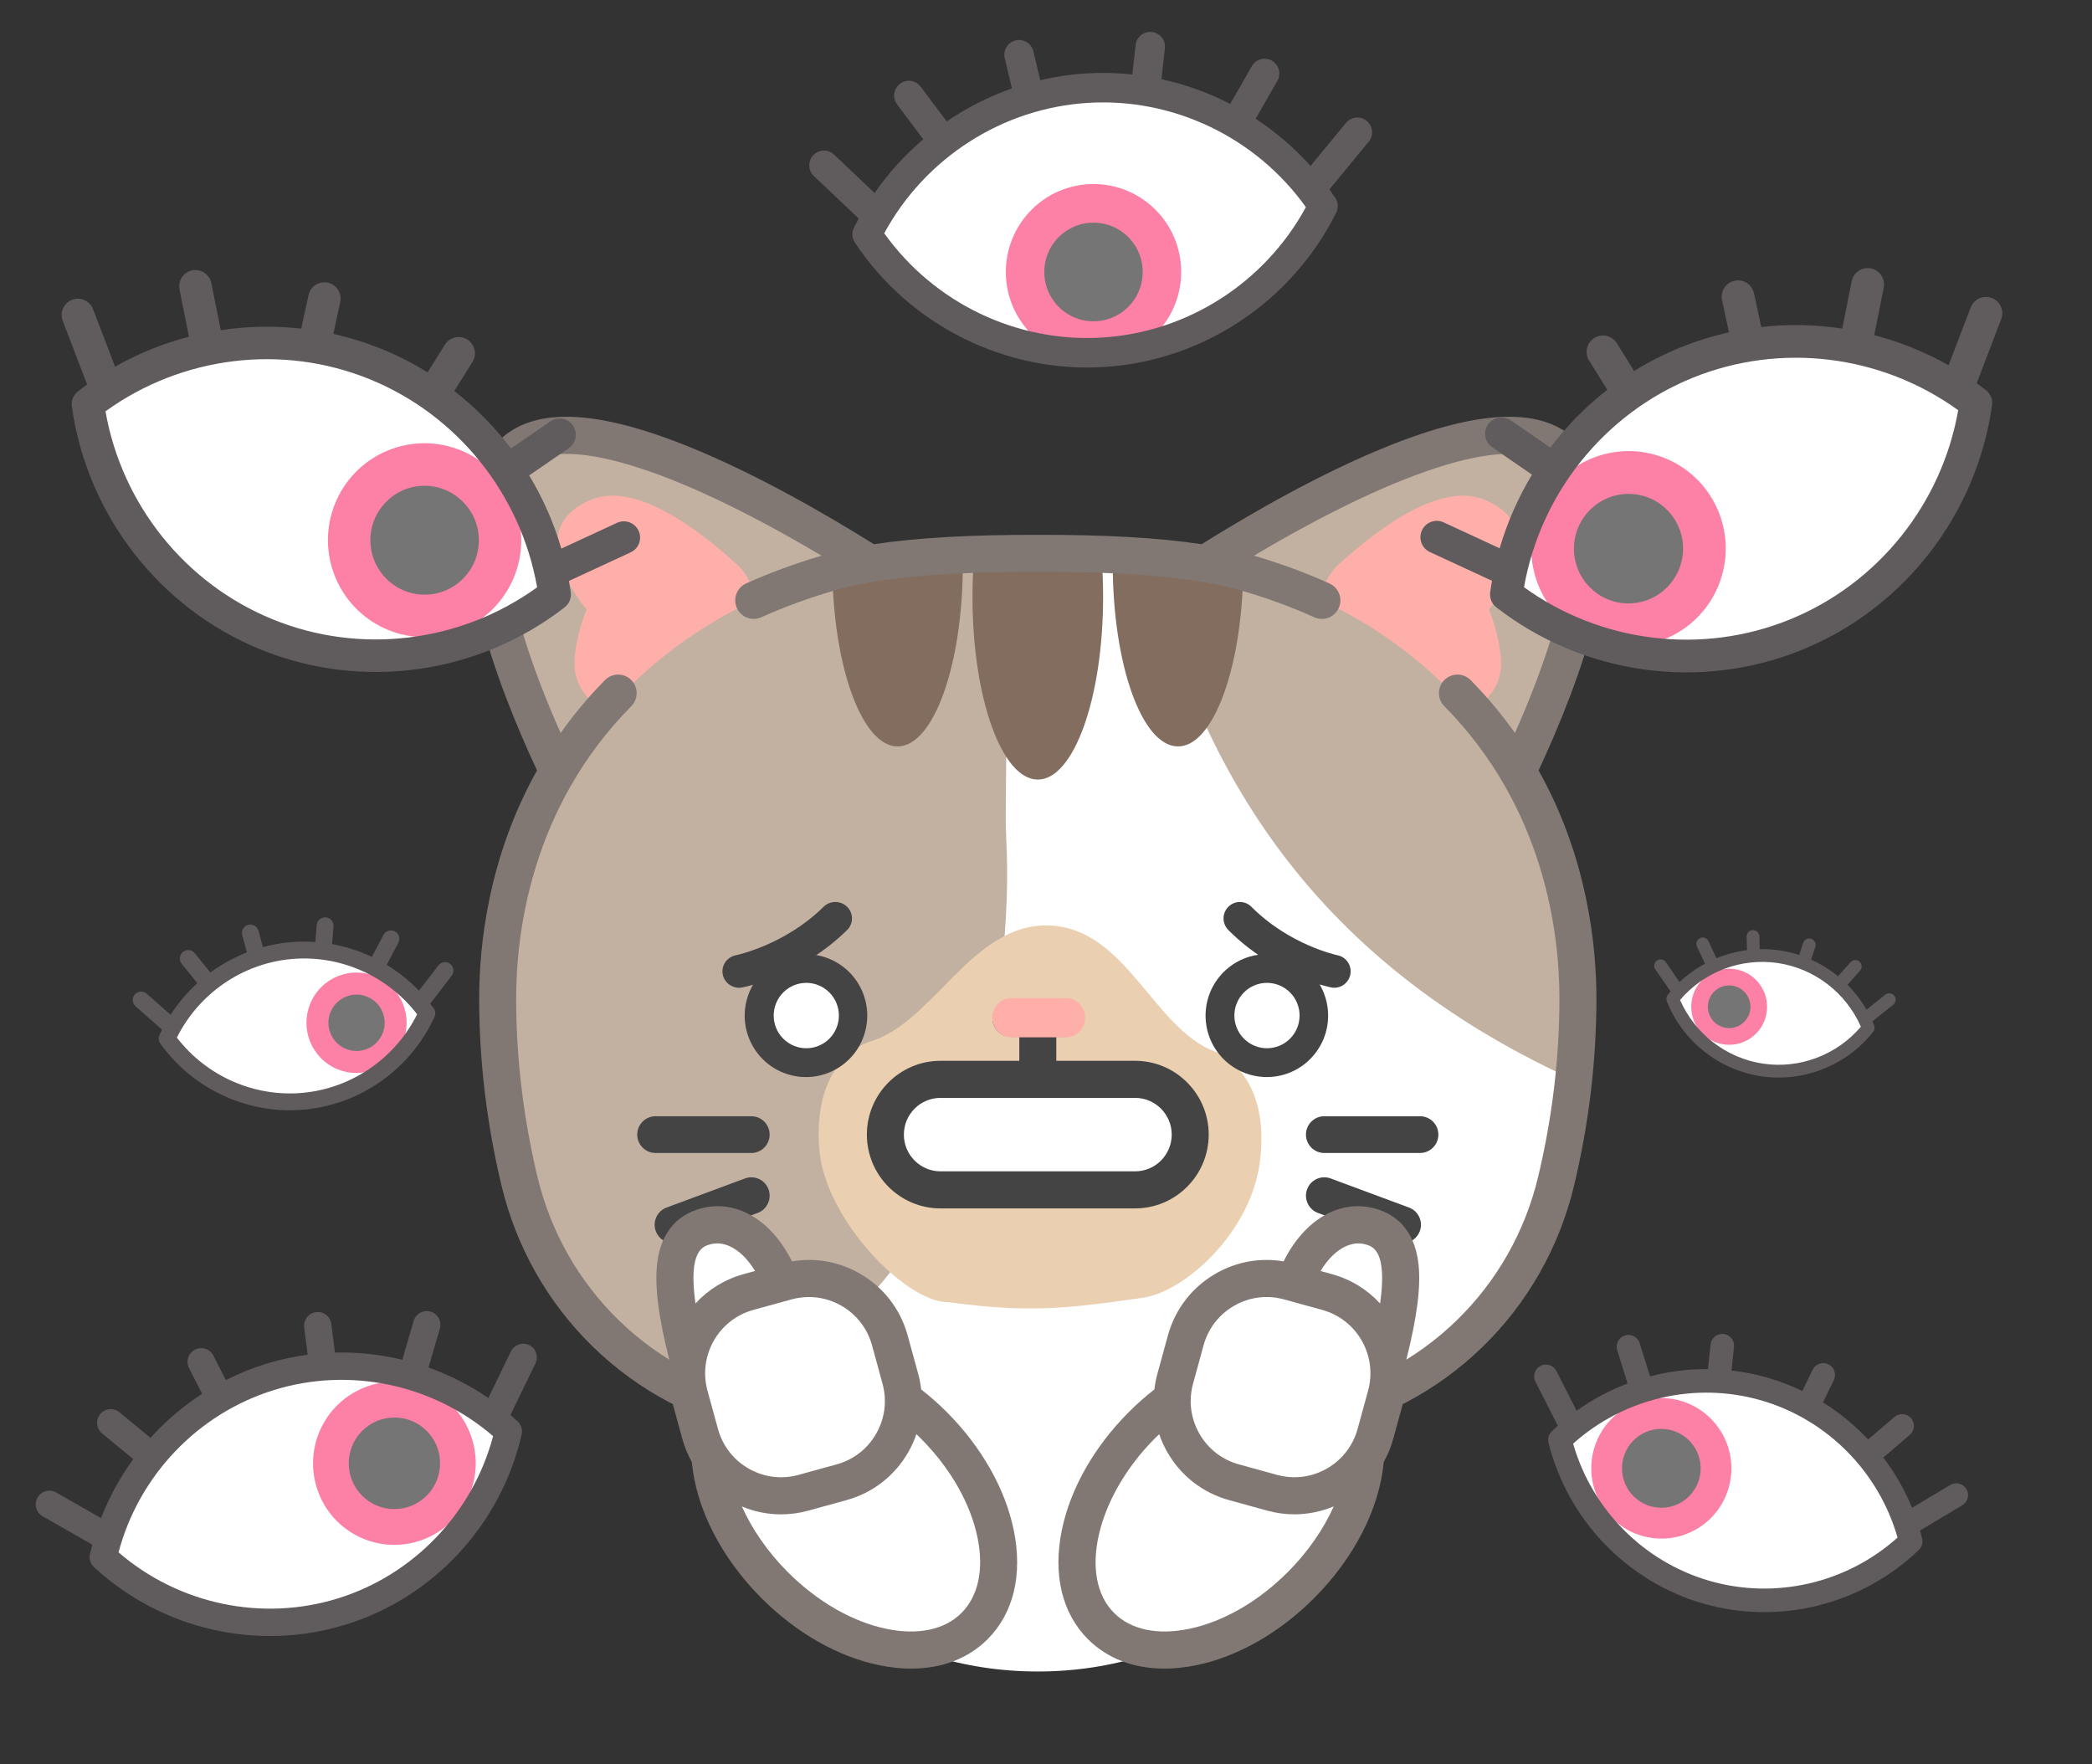 <svg width="236" height="199" viewBox="0 0 236 199" fill="none" xmlns="http://www.w3.org/2000/svg">
<rect x="0" y="0" width="236" height="199" fill="#333333" stroke="none"/>
<g clip-path="url(#clip0_214_8627)">
<path d="M176.438 51.242C169.203 43.988 146.154 57.182 136.002 63.579C130.978 62.741 124.497 62.398 117.075 62.431C109.652 62.398 103.17 62.742 98.145 63.579C87.99 57.178 64.942 43.992 57.712 51.242C50.53 58.441 58.73 78.207 62.94 87.014C57.961 95.446 56.142 104.681 56.142 112.634C56.142 119.51 56.959 126.378 58.602 133.246C61.81 146.651 72.382 156.944 85.856 159.681C86.186 159.748 86.516 159.811 86.846 159.875C86.321 161.58 86.043 163.356 86.043 165.181C86.043 178.093 99.936 188.56 117.074 188.56C134.212 188.56 148.105 178.092 148.105 165.181C148.105 163.356 147.827 161.58 147.302 159.876C147.633 159.811 147.963 159.748 148.293 159.681C161.768 156.944 172.34 146.651 175.547 133.246C177.19 126.378 178.008 119.51 178.008 112.634C178.008 104.683 176.19 95.451 171.213 87.02C175.413 78.222 183.622 58.444 176.438 51.242Z" fill="white"/>
<path d="M177.362 121.742C144.808 106.848 134.993 83.057 129.572 64.156C133.196 63.346 134.424 62.882 137.928 63.243C164.316 47.625 171.229 48.971 175.179 51.44C185.537 57.795 176.713 78.803 170.621 89.69C178.745 108.277 177.276 111.084 177.362 121.742Z" fill="#C2B1A1"/>
<path d="M91.663 151.697C109.394 140.191 114.44 111.708 113.511 94.537C113.217 89.102 114.453 69.11 111.532 64.138C107.205 63.104 106.032 64.085 102.981 65.639C93.201 58.973 69.782 45.023 58.883 51.667C53.19 55.138 56.802 78.114 63.139 88.325C56.484 103.862 56.712 115.636 59.805 133.325C62.898 151.013 73.931 163.203 91.663 151.697Z" fill="#C2B1A1"/>
<path d="M124.442 67.339C124.442 78.722 121.138 87.943 117.078 87.943C113.01 87.943 109.707 78.722 109.707 67.339C109.707 65.779 109.767 64.262 109.889 62.807C114.679 62.589 119.469 62.589 124.26 62.815C124.381 64.271 124.442 65.788 124.442 67.339Z" fill="#836D5F"/>
<path d="M108.62 63.6C108.62 74.974 105.325 84.204 101.257 84.204C97.345 84.204 94.128 75.619 93.902 64.811C96.432 64.149 99.049 63.679 101.726 63.408C104.022 63.181 106.317 62.998 108.612 62.877C108.62 63.121 108.62 63.356 108.62 63.6Z" fill="#836D5F"/>
<path d="M140.247 64.716C140.038 75.567 136.822 84.204 132.892 84.204C128.823 84.204 125.529 74.974 125.529 63.6C125.529 63.356 125.529 63.121 125.537 62.877C128.172 63.016 130.814 63.234 133.449 63.513C135.77 63.757 138.039 64.166 140.247 64.716Z" fill="#836D5F"/>
<path d="M167.962 68.752C167.962 68.752 169.135 71.418 169.327 74.408C169.509 77.171 167.849 79.28 165.676 80.16C161.111 74.957 155.478 70.704 149.114 67.749C149.175 66.25 149.801 64.777 151.018 63.67C155.904 59.217 162.659 54.414 167.44 56.367C175.769 59.775 167.962 68.752 167.962 68.752Z" fill="#FFAFA9"/>
<path d="M66.181 68.752C66.181 68.752 65.008 71.418 64.817 74.408C64.634 77.171 66.294 79.28 68.468 80.16C73.032 74.957 78.665 70.704 85.029 67.749C84.968 66.25 84.342 64.777 83.125 63.67C78.239 59.217 71.484 54.414 66.703 56.367C58.375 59.775 66.181 68.752 66.181 68.752Z" fill="#FFAFA9"/>
<path d="M177.91 49.76C174.073 45.914 167.082 46.106 156.537 50.347C148.925 53.408 141.042 57.962 135.557 61.393C130.739 60.66 124.554 60.307 117.084 60.34C109.598 60.31 103.408 60.662 98.589 61.394C93.094 57.961 85.203 53.404 77.603 50.348C67.059 46.106 60.069 45.914 56.233 49.76C52.566 53.437 51.824 59.916 54.027 69.02C55.606 75.546 58.373 82.186 60.582 86.909C55.069 96.744 54.056 106.688 54.056 112.634C54.056 119.651 54.903 126.75 56.574 133.734C58.242 140.704 61.822 147.009 66.928 151.966C72.043 156.933 78.445 160.31 85.442 161.731C85.582 161.759 85.721 161.773 85.859 161.773C86.831 161.773 87.701 161.088 87.901 160.096C88.13 158.964 87.4 157.86 86.27 157.631C80.057 156.369 74.372 153.371 69.83 148.962C65.295 144.558 62.114 138.955 60.631 132.758C59.036 126.094 58.228 119.323 58.228 112.634C58.228 105.232 59.915 91.106 71.216 79.661C72.027 78.84 72.02 77.515 71.201 76.703C70.383 75.89 69.062 75.897 68.251 76.718C66.341 78.652 64.684 80.655 63.245 82.688C56.66 67.869 55.121 56.791 59.183 52.718C63.094 48.797 75.742 52.618 92.676 62.686C89.694 63.567 86.834 64.619 84.169 65.82C83.119 66.294 82.65 67.533 83.123 68.586C83.471 69.361 84.23 69.82 85.026 69.82C85.313 69.82 85.603 69.761 85.881 69.635C88.556 68.429 91.446 67.38 94.468 66.517C99.279 65.148 106.893 64.475 117.084 64.522C127.273 64.474 134.87 65.148 139.68 66.517C142.705 67.38 145.594 68.429 148.268 69.635C149.318 70.109 150.554 69.64 151.027 68.586C151.499 67.533 151.031 66.294 149.98 65.82C147.314 64.618 144.453 63.566 141.467 62.684C158.396 52.611 171.043 48.791 174.959 52.718C179.014 56.784 177.477 67.862 170.904 82.687C169.464 80.655 167.807 78.652 165.898 76.718C165.087 75.897 163.766 75.89 162.947 76.703C162.129 77.516 162.122 78.84 162.932 79.661C174.233 91.106 175.921 105.232 175.921 112.633C175.921 119.323 175.112 126.094 173.518 132.758C172.035 138.954 168.854 144.557 164.318 148.961C159.777 153.371 154.092 156.369 147.878 157.631C146.749 157.86 146.019 158.964 146.248 160.096C146.448 161.088 147.318 161.773 148.29 161.773C148.427 161.773 148.567 161.759 148.707 161.731C155.704 160.31 162.106 156.933 167.221 151.966C172.327 147.009 175.907 140.704 177.575 133.734C179.246 126.751 180.093 119.651 180.093 112.633C180.093 106.688 179.08 96.745 173.567 86.91C175.776 82.181 178.542 75.535 180.117 69.019C182.318 59.915 181.576 53.436 177.91 49.76Z" fill="#817874"/>
<path d="M160.195 130.067H149.394C148.252 130.067 147.326 129.139 147.326 127.994C147.326 126.849 148.252 125.921 149.394 125.921H160.195C161.337 125.921 162.263 126.849 162.263 127.994C162.263 129.139 161.337 130.067 160.195 130.067Z" fill="#444444"/>
<path d="M158.23 140.24C157.992 140.24 157.749 140.198 157.512 140.11L148.676 136.829C147.605 136.431 147.058 135.238 147.455 134.164C147.852 133.09 149.041 132.542 150.113 132.94L158.949 136.221C160.02 136.619 160.567 137.812 160.17 138.886C159.861 139.722 159.071 140.24 158.23 140.24Z" fill="#444444"/>
<path d="M84.756 130.067H73.955C72.813 130.067 71.887 129.139 71.887 127.994C71.887 126.849 72.813 125.921 73.955 125.921H84.756C85.898 125.921 86.824 126.849 86.824 127.994C86.824 129.139 85.898 130.067 84.756 130.067Z" fill="#444444"/>
<path d="M75.919 140.24C75.079 140.24 74.289 139.722 73.98 138.886C73.583 137.812 74.13 136.619 75.201 136.221L84.038 132.94C85.108 132.542 86.298 133.09 86.695 134.164C87.092 135.238 86.546 136.431 85.474 136.829L76.638 140.11C76.401 140.198 76.158 140.24 75.919 140.24Z" fill="#444444"/>
<path d="M142.114 131.165C141.048 139.115 133.629 145.726 128.928 146.4C119.828 147.705 115.875 148.081 107.019 146.897C102.343 147.038 93.037 137.623 92.42 129.608C91.622 119.33 98.094 117.514 98.094 117.514C105.256 115.471 109.68 104.06 118.385 104.401C127.089 104.741 130.09 116.054 137.118 118.652C137.118 118.652 143.473 120.975 142.114 131.165Z" fill="#EACFB1"/>
<path d="M128.05 121.76H106.098C102.664 121.76 99.88 124.551 99.88 127.994C99.88 131.437 102.664 134.228 106.098 134.228H128.05C131.485 134.228 134.269 131.437 134.269 127.994C134.269 124.551 131.485 121.76 128.05 121.76Z" fill="white"/>
<path d="M128.051 119.668H119.161V116.969H120.108C121.26 116.969 122.194 116.033 122.194 114.877C122.194 113.722 121.26 112.786 120.108 112.786H114.041C112.889 112.786 111.955 113.722 111.955 114.877C111.955 116.032 112.889 116.969 114.041 116.969H114.988V119.668H106.098C101.519 119.668 97.793 123.403 97.793 127.994C97.793 132.585 101.519 136.32 106.098 136.32H128.05C132.629 136.32 136.355 132.585 136.355 127.994C136.355 123.403 132.63 119.668 128.051 119.668ZM128.051 132.137H106.098C103.82 132.137 101.966 130.278 101.966 127.994C101.966 125.71 103.82 123.851 106.098 123.851H128.051C130.329 123.851 132.183 125.71 132.183 127.994C132.183 130.278 130.329 132.137 128.051 132.137Z" fill="#444444"/>
<path d="M148.253 118.972C150.678 116.016 150.253 111.649 147.304 109.218C144.355 106.787 139.999 107.213 137.575 110.17C135.15 113.126 135.575 117.493 138.524 119.924C141.472 122.355 145.828 121.929 148.253 118.972Z" fill="#444444"/>
<path d="M145.77 116.905C147.06 115.332 146.834 113.009 145.265 111.716C143.696 110.422 141.378 110.649 140.088 112.222C138.798 113.795 139.024 116.118 140.593 117.412C142.162 118.705 144.48 118.478 145.77 116.905Z" fill="white"/>
<path d="M97.647 116.179C98.532 112.456 96.239 108.718 92.525 107.831C88.811 106.944 85.083 109.243 84.198 112.966C83.314 116.69 85.607 120.427 89.321 121.314C93.034 122.202 96.762 119.902 97.647 116.179Z" fill="#444444"/>
<path d="M93.8 116.905C95.09 115.332 94.864 113.009 93.295 111.716C91.727 110.422 89.409 110.649 88.119 112.222C86.829 113.795 87.055 116.118 88.624 117.412C90.193 118.705 92.51 118.478 93.8 116.905Z" fill="white"/>
<path d="M83.375 111.428C82.495 111.428 81.71 110.816 81.535 109.932C81.336 108.929 81.998 107.958 83.013 107.76C83.103 107.742 88.532 106.614 92.91 102.295C93.643 101.572 94.831 101.572 95.565 102.295C96.297 103.018 96.297 104.19 95.565 104.913C90.333 110.073 84.004 111.342 83.737 111.393C83.615 111.417 83.494 111.428 83.375 111.428Z" fill="#444444"/>
<path d="M150.529 111.428C150.412 111.428 150.293 111.417 150.174 111.394C149.912 111.342 143.701 110.074 138.568 104.913C137.849 104.19 137.849 103.018 138.568 102.295C139.287 101.572 140.453 101.572 141.173 102.295C145.483 106.628 150.832 107.749 150.886 107.76C151.881 107.961 152.529 108.935 152.332 109.936C152.158 110.818 151.39 111.428 150.529 111.428Z" fill="#444444"/>
<path d="M105.34 160.785C104.243 159.686 103.09 158.706 101.906 157.845C101.889 157.08 101.78 156.305 101.569 155.534L100.385 151.212C98.999 146.153 93.785 143.178 88.738 144.567L88.117 144.739C86.376 140.058 82.956 137.418 79.563 138.352C75.508 139.469 75.299 144.243 77.616 153.258C77.377 154.605 77.414 156.023 77.8 157.431L78.984 161.753C79.233 162.663 79.608 163.505 80.082 164.267C80.373 168.948 82.911 174.334 87.368 178.802C94.878 186.331 104.988 188.401 109.951 183.425C114.914 178.45 112.849 168.314 105.34 160.785Z" fill="white"/>
<path d="M114.368 172.645C113.417 167.971 110.735 163.234 106.817 159.305C105.882 158.367 104.91 157.511 103.921 156.744C103.853 156.153 103.741 155.564 103.581 154.98L102.397 150.658C101.579 147.673 99.65 145.185 96.966 143.654C94.628 142.32 91.96 141.851 89.342 142.295C87.002 137.595 83.011 135.23 79.013 136.339C77.037 136.882 74.585 138.411 74.124 142.61C73.847 145.134 74.282 148.55 75.486 153.326C75.275 154.841 75.359 156.42 75.788 157.986L76.972 162.307C77.226 163.234 77.588 164.113 78.046 164.931C78.531 170.173 81.365 175.735 85.896 180.278C89.811 184.207 94.534 186.897 99.195 187.853C100.437 188.108 101.639 188.234 102.79 188.234C106.248 188.234 109.239 187.097 111.425 184.907C114.337 181.987 115.382 177.632 114.368 172.645ZM91.26 146.317C92.524 146.317 93.773 146.645 94.903 147.289C96.618 148.268 97.851 149.858 98.374 151.766L99.557 156.087C100.08 157.996 99.831 159.994 98.854 161.714C97.878 163.433 96.292 164.669 94.389 165.193L90.079 166.38C88.175 166.904 86.183 166.654 84.467 165.675C82.751 164.697 81.519 163.107 80.996 161.199L79.812 156.878C78.733 152.938 81.052 148.853 84.981 147.771L89.291 146.584C89.941 146.405 90.603 146.317 91.26 146.317ZM80.121 140.372C81.874 139.886 83.787 141.083 85.176 143.38L83.875 143.738C81.718 144.332 79.873 145.506 78.457 147.044C77.613 141.068 79.301 140.598 80.121 140.372ZM108.474 181.949C106.586 183.842 103.586 184.484 100.031 183.754C96.163 182.961 92.192 180.677 88.848 177.321C86.62 175.087 84.852 172.529 83.691 169.943C85.1 170.532 86.594 170.833 88.104 170.833C89.132 170.833 90.166 170.694 91.184 170.414L95.494 169.227C98.472 168.407 100.954 166.474 102.481 163.783C102.845 163.141 103.143 162.474 103.377 161.79C103.541 161.947 103.705 162.101 103.867 162.263C107.213 165.618 109.491 169.602 110.28 173.481C111.005 177.047 110.364 180.054 108.474 181.949Z" fill="#817874"/>
<path d="M154.584 138.353C151.191 137.418 147.771 140.058 146.031 144.739L145.409 144.568C140.363 143.178 135.148 146.153 133.762 151.212L132.578 155.534C132.367 156.305 132.258 157.08 132.241 157.845C131.057 158.707 129.904 159.686 128.808 160.785C121.298 168.314 119.234 178.45 124.196 183.426C129.159 188.401 139.269 186.331 146.779 178.802C151.235 174.334 153.774 168.948 154.065 164.267C154.539 163.505 154.914 162.663 155.163 161.753L156.347 157.431C156.733 156.024 156.77 154.605 156.531 153.258C158.848 144.243 158.64 139.469 154.584 138.353Z" fill="white"/>
<path d="M160.023 142.61C159.562 138.411 157.11 136.882 155.14 136.341C151.136 135.228 147.145 137.594 144.805 142.295C142.188 141.851 139.52 142.319 137.181 143.653C134.497 145.185 132.568 147.672 131.75 150.658L130.566 154.979C130.407 155.563 130.294 156.153 130.226 156.744C129.237 157.511 128.266 158.367 127.33 159.305C123.412 163.233 120.73 167.971 119.779 172.645C118.765 177.632 119.81 181.986 122.723 184.906C124.908 187.097 127.899 188.233 131.357 188.233C132.508 188.233 133.711 188.107 134.953 187.852C139.614 186.897 144.337 184.206 148.251 180.278C152.785 175.732 155.62 170.165 156.103 164.92C156.556 164.113 156.92 163.239 157.175 162.306L158.359 157.985C158.788 156.42 158.872 154.84 158.661 153.326C159.865 148.55 160.3 145.134 160.023 142.61ZM154.031 140.374C154.847 140.598 156.534 141.069 155.69 147.044C154.274 145.506 152.429 144.332 150.272 143.738L148.972 143.38C150.362 141.083 152.278 139.887 154.031 140.374ZM134.59 156.088L135.774 151.766C136.296 149.858 137.529 148.268 139.245 147.289C140.96 146.311 142.953 146.06 144.856 146.584L149.167 147.771C153.096 148.853 155.415 152.938 154.336 156.878L153.152 161.199C152.073 165.138 147.997 167.463 144.069 166.38L139.758 165.194C137.855 164.67 136.269 163.434 135.293 161.714C134.317 159.994 134.067 157.996 134.59 156.088ZM145.299 177.321C141.956 180.677 137.985 182.961 134.116 183.754C130.561 184.484 127.562 183.842 125.673 181.949C121.6 177.865 123.71 168.85 130.281 162.263C130.442 162.101 130.607 161.947 130.771 161.79C131.005 162.474 131.302 163.141 131.666 163.782C133.194 166.473 135.675 168.407 138.653 169.227L142.964 170.414C143.984 170.695 145.012 170.829 146.023 170.829C147.566 170.829 149.071 170.515 150.46 169.935C149.298 172.524 147.53 175.085 145.299 177.321Z" fill="#817874"/>
<path d="M120.278 117.016H119.309H115.038H114.069C112.89 117.016 111.934 116.026 111.934 114.805C111.934 113.583 112.89 112.593 114.069 112.593H120.278C121.457 112.593 122.413 113.583 122.413 114.805C122.413 116.026 121.457 117.016 120.278 117.016Z" fill="#FFAFA9"/>
<path d="M199.054 156.701C207.515 159.15 213.56 165.896 215.552 173.882C209.63 179.577 200.935 182.058 192.473 179.609C184.012 177.161 177.967 170.414 175.975 162.429C181.897 156.733 190.592 154.252 199.054 156.701Z" fill="white"/>
<path d="M180.5 169.469C178.388 165.636 179.771 160.815 183.591 158.701C187.41 156.586 192.218 157.979 194.331 161.812C196.444 165.645 195.06 170.466 191.241 172.58C187.422 174.694 182.613 173.301 180.5 169.469Z" fill="#FD80A6"/>
<path d="M184.633 169.104C182.723 167.562 182.421 164.761 183.957 162.849C185.493 160.937 188.286 160.637 190.196 162.179C192.105 163.721 192.408 166.522 190.872 168.434C189.335 170.346 186.542 170.646 184.633 169.104Z" fill="#767576"/>
<path d="M173.793 154.078C174.446 153.745 175.246 154.006 175.579 154.661L177.859 159.143C179.647 157.865 181.583 156.837 183.611 156.072L182.44 152.313C182.221 151.612 182.611 150.866 183.311 150.648C184.011 150.43 184.755 150.821 184.974 151.523L186.141 155.267C188.267 154.711 190.464 154.432 192.673 154.447L192.974 151.66C193.053 150.93 193.708 150.403 194.437 150.483C195.166 150.562 195.693 151.219 195.614 151.949L195.327 154.604C196.701 154.76 198.071 155.031 199.422 155.422C200.773 155.813 202.076 156.315 203.322 156.917L204.487 154.517C204.808 153.857 205.601 153.582 206.261 153.904C206.921 154.226 207.196 155.022 206.875 155.683L205.652 158.203C207.529 159.371 209.241 160.781 210.747 162.387L213.72 159.842C214.277 159.365 215.115 159.431 215.591 159.99C216.068 160.548 216.003 161.388 215.446 161.865L212.46 164.421C213.771 166.152 214.864 168.057 215.7 170.094L220.009 167.518C220.638 167.142 221.453 167.348 221.829 167.979C222.206 168.61 222.001 169.426 221.372 169.802L216.597 172.658C216.683 172.956 216.765 173.257 216.841 173.559C216.956 174.022 216.816 174.511 216.473 174.84C210.017 181.05 200.68 183.367 192.107 180.886C183.534 178.405 176.86 171.455 174.688 162.748C174.573 162.286 174.713 161.797 175.056 161.467C175.281 161.251 175.51 161.041 175.741 160.834L173.214 155.866C172.881 155.211 173.14 154.411 173.793 154.078ZM192.841 178.331C200.259 180.477 208.317 178.606 214.064 173.45C211.934 166.014 206.105 160.124 198.688 157.977C191.27 155.831 183.212 157.702 177.465 162.858C179.595 170.294 185.423 176.184 192.841 178.331Z" fill="#605C5D"/>
<path d="M200.665 107.928C205.382 108.626 209.112 111.806 210.758 115.947C207.993 119.435 203.507 121.399 198.791 120.701C194.075 120.003 190.344 116.822 188.699 112.682C191.464 109.194 195.949 107.23 200.665 107.928Z" fill="white"/>
<path d="M191.633 116.13C190.223 114.227 190.617 111.54 192.514 110.127C194.41 108.715 197.091 109.112 198.501 111.014C199.911 112.917 199.517 115.604 197.621 117.017C195.724 118.429 193.044 118.032 191.633 116.13Z" fill="#FD80A6"/>
<path d="M193.824 115.634C192.688 114.945 192.324 113.465 193.01 112.327C193.696 111.188 195.172 110.824 196.308 111.512C197.444 112.201 197.809 113.682 197.123 114.82C196.437 115.958 194.96 116.322 193.824 115.634Z" fill="#767576"/>
<path d="M186.924 108.36C187.25 108.134 187.698 108.215 187.924 108.543L189.471 110.782C190.338 109.966 191.303 109.273 192.335 108.715L191.435 106.783C191.267 106.423 191.423 105.994 191.782 105.826C192.142 105.658 192.569 105.814 192.737 106.175L193.634 108.099C194.735 107.646 195.893 107.336 197.079 107.183L197.039 105.666C197.029 105.268 197.342 104.938 197.739 104.928C198.135 104.917 198.466 105.231 198.476 105.629L198.514 107.074C199.263 107.058 200.017 107.104 200.77 107.215C201.523 107.327 202.258 107.501 202.97 107.734L203.422 106.361C203.546 105.983 203.952 105.778 204.329 105.903C204.706 106.028 204.911 106.435 204.787 106.813L204.313 108.254C205.405 108.744 206.425 109.376 207.348 110.129L208.76 108.546C209.024 108.25 209.478 108.224 209.774 108.49C210.07 108.755 210.096 109.21 209.832 109.506L208.415 111.095C209.243 111.929 209.967 112.872 210.563 113.904L212.688 112.208C212.998 111.96 213.451 112.012 213.698 112.323C213.945 112.634 213.894 113.087 213.584 113.335L211.229 115.215C211.297 115.368 211.363 115.524 211.425 115.681C211.521 115.92 211.481 116.193 211.32 116.395C208.306 120.197 203.465 122.12 198.686 121.413C193.908 120.706 189.825 117.462 188.031 112.947C187.936 112.708 187.976 112.435 188.136 112.233C188.241 112.101 188.348 111.971 188.458 111.844L186.743 109.361C186.517 109.035 186.598 108.586 186.924 108.36ZM198.895 119.988C203.03 120.6 207.217 119.009 209.928 115.824C208.248 111.989 204.695 109.252 200.561 108.64C196.427 108.028 192.239 109.619 189.529 112.804C191.208 116.64 194.761 119.376 198.895 119.988Z" fill="#605C5D"/>
<path d="M190.209 40.932C201.533 36.315 213.897 38.468 222.9 45.464C221.312 56.776 213.949 66.971 202.625 71.588C191.301 76.204 178.937 74.051 169.935 67.056C171.522 55.743 178.886 45.548 190.209 40.932Z" fill="white"/>
<path d="M179.443 72.028C173.864 69.669 171.254 63.217 173.613 57.618C175.972 52.019 182.408 49.393 187.986 51.752C193.565 54.111 196.175 60.563 193.816 66.162C191.457 71.761 185.022 74.388 179.443 72.028Z" fill="#FD80A6"/>
<path d="M183.639 68.071C180.24 68.034 177.518 65.238 177.558 61.826C177.599 58.414 180.388 55.678 183.787 55.715C187.186 55.752 189.908 58.547 189.867 61.959C189.826 65.371 187.038 68.108 183.639 68.071Z" fill="#767576"/>
<path d="M160.411 59.827C160.838 58.902 161.934 58.498 162.857 58.925L169.178 61.851C170.036 58.916 171.268 56.127 172.825 53.546L168.333 50.455C167.495 49.878 167.282 48.729 167.859 47.889C168.436 47.048 169.583 46.834 170.421 47.411L174.896 50.49C176.74 48.052 178.898 45.856 181.32 43.97L179.265 40.67C178.726 39.806 178.99 38.667 179.853 38.126C180.716 37.585 181.853 37.848 182.391 38.712L184.348 41.855C185.981 40.841 187.707 39.958 189.515 39.221C191.323 38.484 193.174 37.909 195.049 37.493L194.267 33.871C194.051 32.875 194.682 31.892 195.678 31.675C196.672 31.458 197.653 32.09 197.868 33.086L198.689 36.889C201.736 36.546 204.809 36.609 207.825 37.065L208.891 31.728C209.091 30.728 210.062 30.078 211.059 30.277C212.057 30.476 212.704 31.448 212.504 32.448L211.434 37.807C214.344 38.566 217.166 39.703 219.821 41.205L222.317 34.685C222.681 33.733 223.747 33.256 224.697 33.619C225.646 33.983 226.121 35.05 225.757 36.003L222.991 43.229C223.34 43.481 223.687 43.737 224.028 44.003C224.55 44.407 224.815 45.062 224.722 45.717C222.991 58.051 214.789 68.618 203.316 73.296C191.843 77.973 178.618 76.14 168.803 68.513C168.282 68.108 168.017 67.454 168.109 66.799C168.169 66.37 168.239 65.944 168.315 65.519L161.308 62.276C160.385 61.849 159.983 60.753 160.411 59.827ZM201.931 69.877C211.858 65.83 219.047 56.848 220.905 46.275C212.222 39.998 200.827 38.593 190.9 42.64C180.974 46.687 173.785 55.669 171.926 66.242C180.608 72.519 192.004 73.924 201.931 69.877Z" fill="#605C5D"/>
<path d="M122.621 9.944C133.618 9.263 143.566 14.67 149.254 23.248C144.657 32.464 135.447 39.058 124.449 39.739C113.452 40.42 103.505 35.013 97.816 26.435C102.412 17.219 111.624 10.625 122.621 9.944Z" fill="white"/>
<path d="M116.808 38.11C112.716 34.484 112.331 28.217 115.95 24.112C119.568 20.008 125.82 19.62 129.912 23.247C134.005 26.874 134.389 33.141 130.771 37.245C127.152 41.349 120.901 41.737 116.808 38.11Z" fill="#FD80A6"/>
<path d="M121.527 35.938C118.632 34.926 117.105 31.751 118.116 28.848C119.127 25.944 122.293 24.412 125.188 25.424C128.084 26.437 129.611 29.612 128.6 32.515C127.589 35.419 124.423 36.951 121.527 35.938Z" fill="#767576"/>
<path d="M91.75 17.508C92.38 16.84 93.432 16.81 94.098 17.442L98.661 21.767C100.234 19.505 102.085 17.475 104.156 15.718L101.203 11.778C100.652 11.043 100.799 10 101.533 9.447C102.266 8.895 103.307 9.043 103.858 9.778L106.8 13.701C109.074 12.148 111.547 10.893 114.156 9.979L113.345 6.564C113.133 5.67 113.684 4.772 114.577 4.559C115.469 4.345 116.365 4.898 116.577 5.792L117.349 9.044C119.035 8.648 120.763 8.391 122.518 8.282C124.274 8.173 126.02 8.216 127.741 8.4L128.11 5.078C128.211 4.164 129.032 3.505 129.945 3.607C130.856 3.708 131.513 4.531 131.412 5.445L131.024 8.934C133.726 9.52 136.334 10.46 138.78 11.72L141.22 7.463C141.676 6.666 142.692 6.391 143.487 6.849C144.283 7.306 144.557 8.324 144.1 9.121L141.651 13.395C143.92 14.884 146.005 16.67 147.843 18.72L151.843 13.864C152.427 13.155 153.474 13.055 154.182 13.64C154.889 14.225 154.989 15.274 154.405 15.983L149.972 21.365C150.198 21.681 150.421 22 150.637 22.326C150.966 22.822 151.005 23.458 150.739 23.992C145.728 34.039 135.693 40.71 124.551 41.4C113.408 42.09 102.634 36.709 96.432 27.356C96.103 26.859 96.064 26.223 96.33 25.69C96.504 25.34 96.686 24.996 96.873 24.654L91.815 19.861C91.148 19.229 91.119 18.176 91.75 17.508ZM124.347 38.077C133.987 37.48 142.702 31.873 147.318 23.368C141.697 15.496 132.363 11.008 122.722 11.605C113.082 12.203 104.367 17.809 99.751 26.314C105.372 34.186 114.706 38.674 124.347 38.077Z" fill="#605C5D"/>
<path d="M30.428 155.341C20.659 158.371 13.789 166.337 11.653 175.651C18.653 182.133 28.802 184.82 38.572 181.79C48.341 178.76 55.21 170.795 57.347 161.48C50.347 154.999 40.197 152.312 30.428 155.341Z" fill="white"/>
<path d="M52.604 169.362C54.972 164.866 53.26 159.3 48.78 156.93C44.3 154.56 38.748 156.284 36.38 160.78C34.011 165.276 35.723 170.842 40.203 173.212C44.684 175.582 50.236 173.859 52.604 169.362Z" fill="#FD80A6"/>
<path d="M47.8 169.031C49.983 167.198 50.273 163.94 48.447 161.754C46.622 159.568 43.372 159.282 41.189 161.114C39.006 162.947 38.717 166.205 40.542 168.391C42.368 170.577 45.617 170.863 47.8 169.031Z" fill="#767576"/>
<path d="M59.696 151.738C58.931 151.366 58.009 151.687 57.636 152.454L55.088 157.709C52.983 156.264 50.713 155.113 48.342 154.27L49.619 149.881C49.858 149.061 49.389 148.205 48.571 147.967C47.755 147.73 46.899 148.2 46.66 149.019L45.388 153.391C42.907 152.793 40.351 152.518 37.786 152.584L37.375 149.355C37.268 148.509 36.496 147.912 35.651 148.021C34.807 148.129 34.21 148.904 34.318 149.75L34.709 152.825C33.117 153.036 31.533 153.382 29.973 153.865C28.413 154.349 26.912 154.961 25.478 155.688L24.072 152.927C23.686 152.168 22.758 151.866 21.999 152.255C21.241 152.643 20.939 153.573 21.326 154.333L22.802 157.232C20.648 158.629 18.691 160.303 16.979 162.202L13.471 159.313C12.814 158.771 11.843 158.867 11.302 159.526C10.761 160.185 10.855 161.158 11.512 161.699L15.034 164.6C13.55 166.639 12.323 168.875 11.398 171.258L6.339 168.363C5.6 167.94 4.659 168.198 4.236 168.938C3.813 169.679 4.069 170.622 4.807 171.045L10.413 174.254C10.32 174.602 10.231 174.953 10.15 175.306C10.026 175.845 10.2 176.41 10.605 176.785C18.237 183.851 29.127 186.334 39.025 183.264C48.923 180.194 56.519 171.978 58.848 161.823C58.972 161.284 58.798 160.719 58.393 160.344C58.127 160.098 57.857 159.859 57.583 159.625L60.408 153.801C60.781 153.034 60.462 152.11 59.696 151.738ZM38.117 180.314C29.553 182.97 20.156 180.976 13.371 175.117C15.68 166.438 22.317 159.472 30.881 156.816C39.445 154.16 48.842 156.154 55.627 162.012C53.318 170.691 46.681 177.658 38.117 180.314Z" fill="#605C5D"/>
<path d="M32.689 107.25C26.424 107.858 21.295 111.805 18.852 117.157C22.269 121.941 28.054 124.829 34.32 124.222C40.585 123.615 45.714 119.668 48.157 114.316C44.741 109.532 38.955 106.643 32.689 107.25Z" fill="white"/>
<path d="M44.581 118.979C46.566 116.564 46.224 112.994 43.816 111.005C41.408 109.016 37.846 109.361 35.861 111.776C33.876 114.191 34.219 117.762 36.627 119.751C39.035 121.74 42.596 121.394 44.581 118.979Z" fill="#FD80A6"/>
<path d="M41.725 118.179C43.268 117.347 43.847 115.418 43.017 113.872C42.187 112.325 40.264 111.747 38.72 112.579C37.177 113.412 36.599 115.34 37.429 116.887C38.258 118.433 40.182 119.012 41.725 118.179Z" fill="#767576"/>
<path d="M50.782 108.733C50.367 108.413 49.771 108.491 49.451 108.908L47.263 111.759C46.174 110.625 44.948 109.647 43.623 108.842L44.937 106.354C45.182 105.889 45.006 105.314 44.543 105.069C44.08 104.823 43.505 105 43.26 105.465L41.951 107.943C40.529 107.272 39.022 106.787 37.468 106.507L37.621 104.507C37.661 103.984 37.27 103.527 36.747 103.487C36.225 103.447 35.768 103.84 35.728 104.363L35.583 106.267C34.597 106.196 33.599 106.206 32.599 106.303C31.599 106.4 30.617 106.582 29.663 106.841L29.158 105C29.019 104.494 28.497 104.196 27.992 104.336C27.486 104.475 27.189 104.999 27.328 105.505L27.858 107.438C26.386 108.012 24.999 108.778 23.732 109.709L21.975 107.528C21.646 107.12 21.049 107.056 20.641 107.386C20.233 107.716 20.169 108.314 20.498 108.723L22.262 110.913C21.114 111.957 20.098 113.153 19.244 114.475L16.553 112.097C16.16 111.749 15.561 111.787 15.214 112.181C14.867 112.575 14.904 113.176 15.297 113.523L18.279 116.159C18.18 116.358 18.082 116.558 17.99 116.761C17.848 117.071 17.883 117.433 18.081 117.71C21.806 122.926 28.063 125.783 34.411 125.168C40.759 124.553 46.357 120.545 49.02 114.71C49.162 114.401 49.127 114.038 48.929 113.762C48.8 113.58 48.666 113.402 48.53 113.226L50.956 110.066C51.275 109.65 51.198 109.053 50.782 108.733ZM34.229 123.275C28.737 123.808 23.319 121.431 19.955 117.049C22.424 112.102 27.288 108.729 32.781 108.197C38.273 107.664 43.691 110.041 47.055 114.422C44.587 119.369 39.722 122.743 34.229 123.275Z" fill="#605C5D"/>
<path d="M42.417 41.092C31.159 36.502 18.868 38.642 9.918 45.597C11.497 56.843 18.817 66.978 30.074 71.568C41.331 76.157 53.623 74.017 62.572 67.062C60.995 55.816 53.674 45.681 42.417 41.092Z" fill="white"/>
<path d="M52.146 71.018C57.692 68.672 60.287 62.258 57.941 56.692C55.596 51.126 49.199 48.515 43.653 50.861C38.106 53.206 35.512 59.62 37.857 65.186C40.203 70.752 46.6 73.363 52.146 71.018Z" fill="#FD80A6"/>
<path d="M47.974 67.084C51.353 67.047 54.059 64.268 54.019 60.876C53.978 57.484 51.206 54.764 47.827 54.8C44.448 54.837 41.742 57.616 41.782 61.008C41.823 64.4 44.595 67.12 47.974 67.084Z" fill="#767576"/>
<path d="M72.04 59.876C71.615 58.956 70.526 58.554 69.608 58.979L63.324 61.887C62.472 58.97 61.247 56.198 59.698 53.632L64.165 50.559C64.998 49.985 65.209 48.843 64.635 48.007C64.062 47.172 62.922 46.959 62.089 47.532L57.64 50.593C55.806 48.169 53.661 45.987 51.254 44.111L53.297 40.831C53.832 39.972 53.57 38.839 52.712 38.302C51.854 37.764 50.724 38.026 50.189 38.885L48.243 42.009C46.62 41.001 44.904 40.123 43.107 39.39C41.309 38.658 39.469 38.086 37.605 37.672L38.383 34.072C38.597 33.082 37.97 32.104 36.98 31.889C35.992 31.673 35.017 32.301 34.803 33.291L33.986 37.072C30.957 36.731 27.902 36.794 24.904 37.247L23.844 31.941C23.646 30.947 22.681 30.302 21.689 30.499C20.697 30.697 20.054 31.663 20.253 32.657L21.317 37.985C18.423 38.74 15.618 39.869 12.979 41.363L10.498 34.881C10.135 33.934 9.076 33.46 8.132 33.822C7.187 34.184 6.715 35.244 7.078 36.191L9.828 43.375C9.48 43.625 9.135 43.88 8.796 44.144C8.278 44.547 8.014 45.197 8.106 45.848C9.827 58.11 17.981 68.615 29.387 73.265C40.793 77.915 53.94 76.093 63.697 68.511C64.216 68.108 64.479 67.458 64.387 66.807C64.328 66.38 64.258 65.957 64.183 65.534L71.148 62.31C72.066 61.886 72.465 60.796 72.04 59.876ZM30.763 69.866C20.895 65.843 13.748 56.914 11.901 46.403C20.533 40.163 31.861 38.767 41.73 42.789C51.598 46.813 58.745 55.742 60.593 66.253C51.961 72.493 40.632 73.889 30.763 69.866Z" fill="#605C5D"/>
</g>
<defs>
<clipPath id="clip0_214_8627">
<rect width="236" height="198" fill="white" transform="translate(0 0.031)"/>
</clipPath>
</defs>
</svg>
